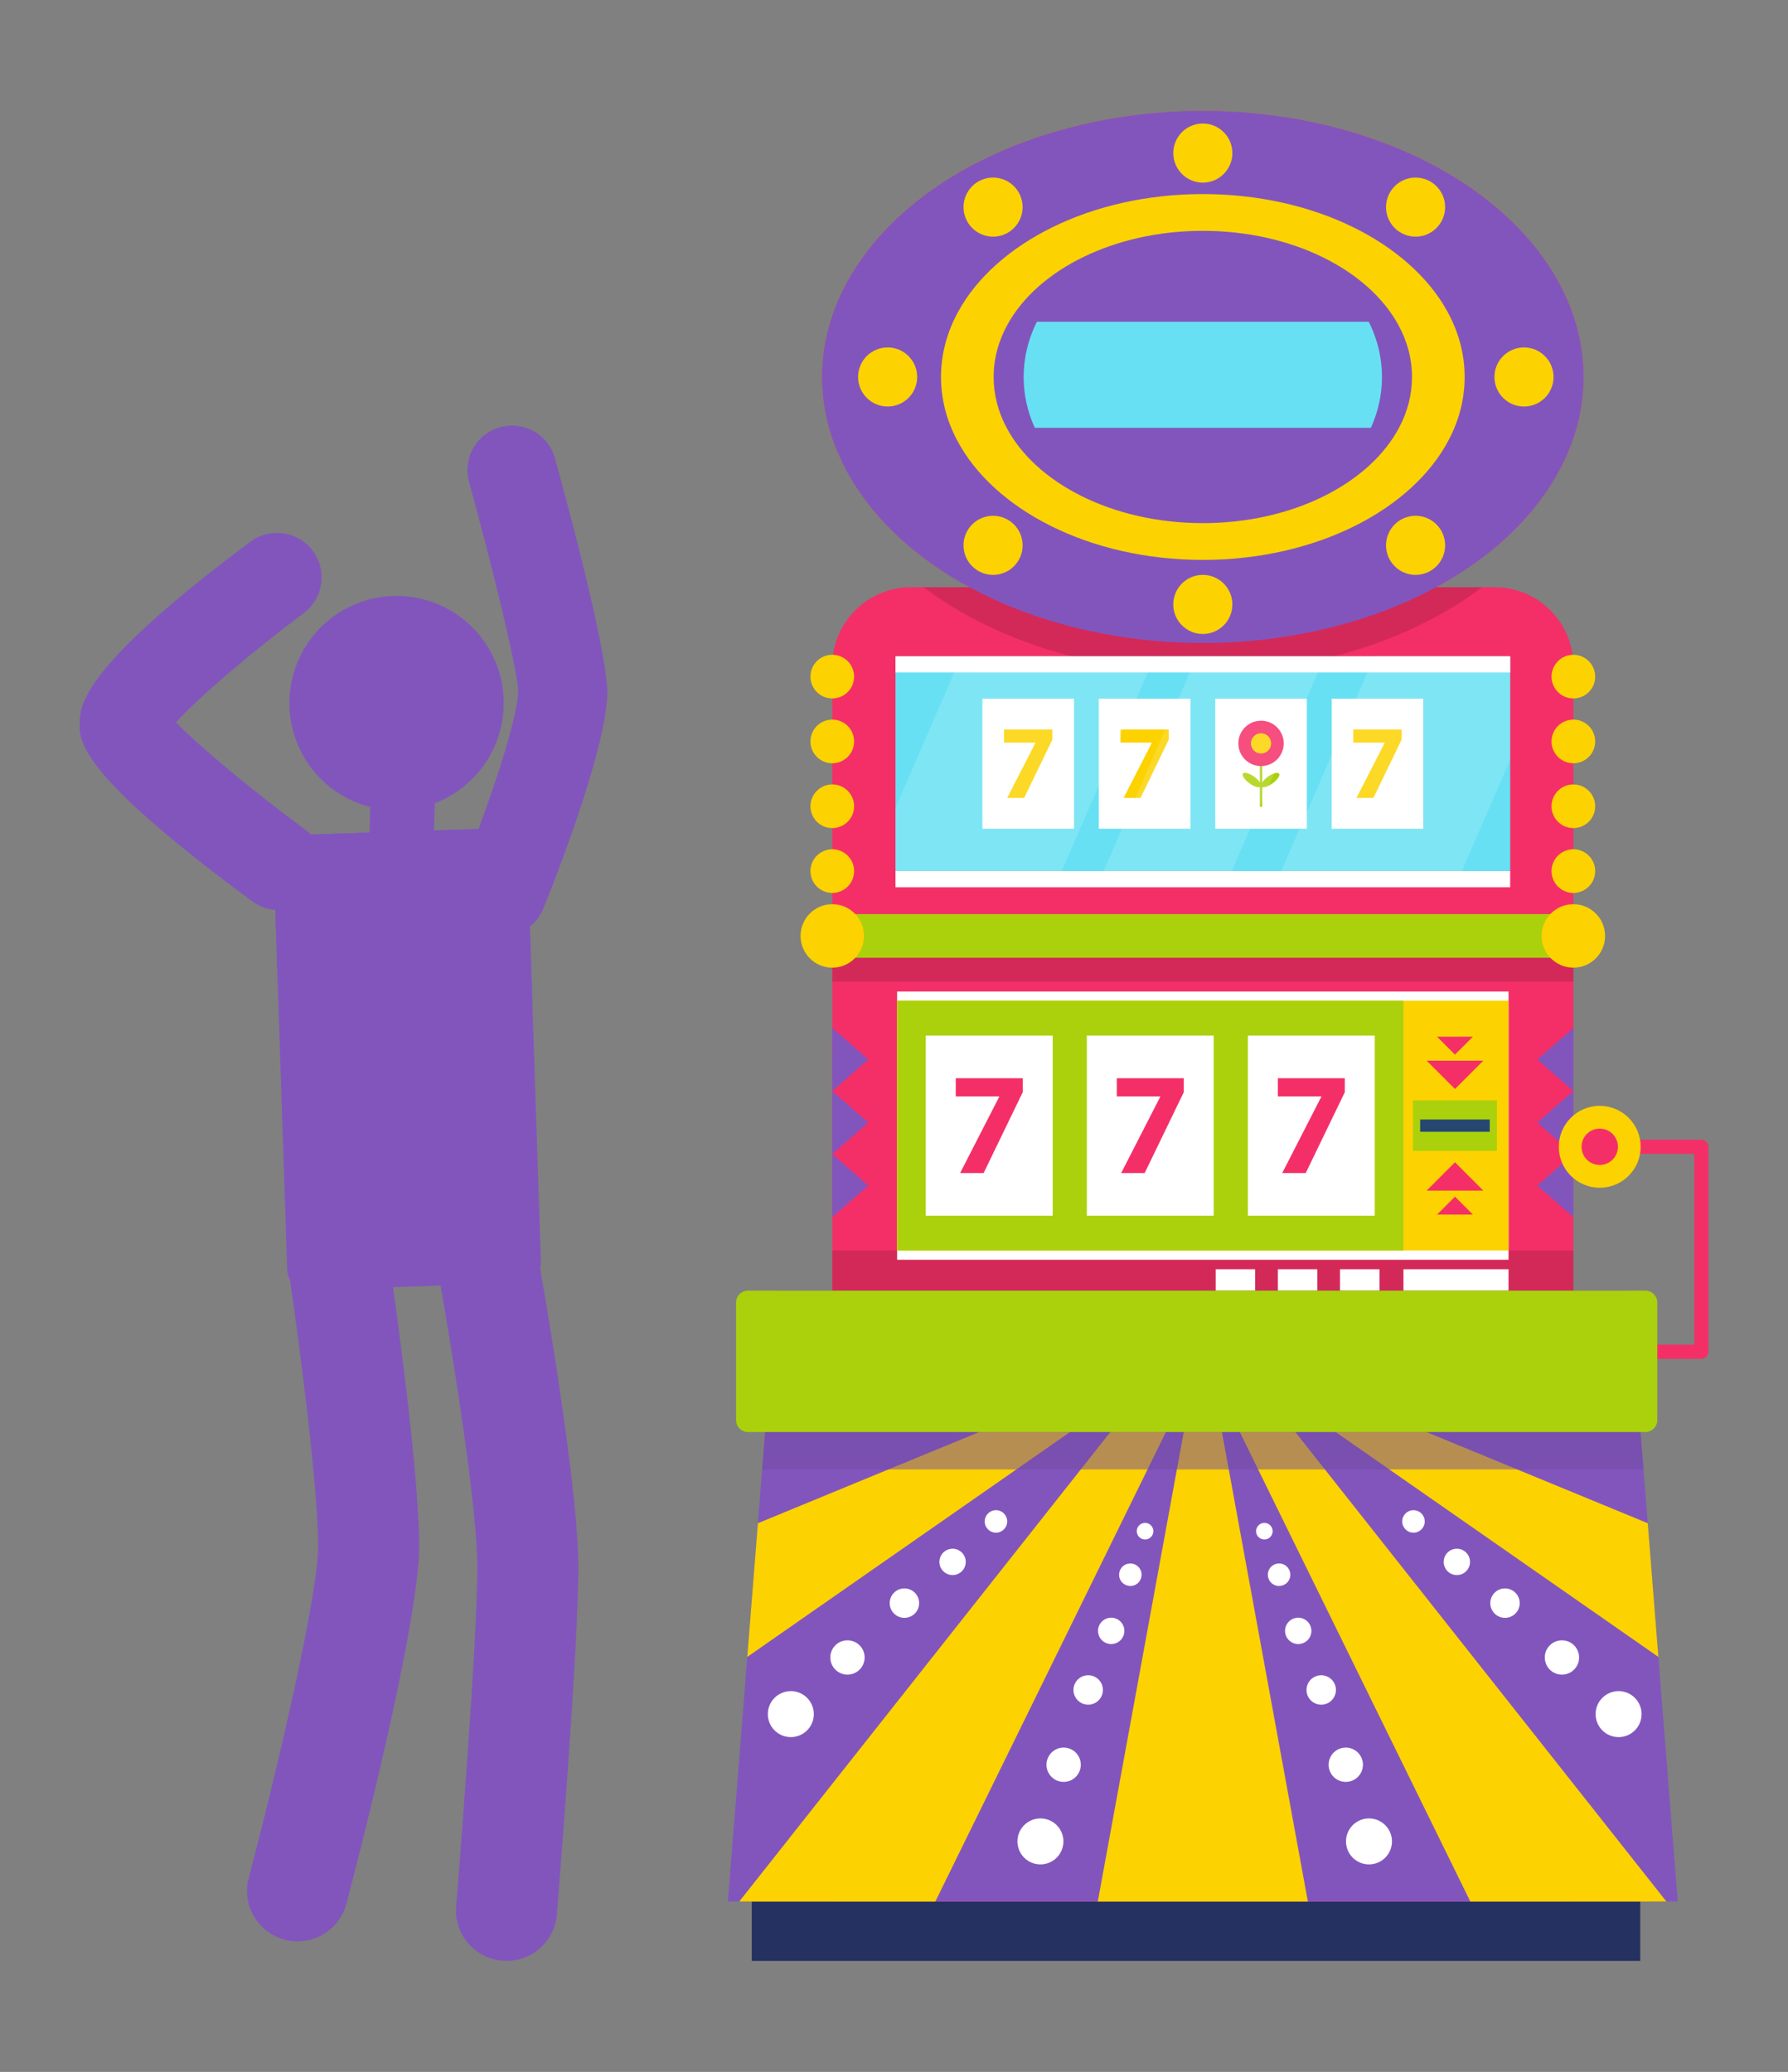 <?xml version="1.0" encoding="utf-8"?>
<svg xmlns="http://www.w3.org/2000/svg" enable-background="new 0 0 300.917 348.686" viewBox="0 0 300.917 348.686">
  <rect x="0" y="0" width="300.917" height="348.686" fill="#808080" stroke="none"/>
  <g>
    <g>
      <g>
        <g>
          <g>
            <g>
              <path d="M286.333,191.807h-15.912c-0.658,0-1.19,0.532-1.19,1.19c0,0.658,0.532,1.19,1.19,1.19h14.722v32.111&#xA;							h-6.446v2.38h7.636c0.658,0,1.19-0.532,1.19-1.19v-34.491C287.523,192.339,286.991,191.807,286.333,191.807z" fill="#f42f67"/>
            </g>
          </g>
          <g>
            <rect fill="#253161" height="17.916" width="149.528" x="126.521" y="312.091"/>
          </g>
          <g>
            <path d="M264.793,112.063v207.951H140.07V112.063c0-7.318,5.931-13.238,13.237-13.238h98.249&#xA;						C258.874,98.826,264.793,104.745,264.793,112.063z" fill="#f42f67"/>
          </g>
          <g>
            <polygon fill="#8255bd" points="282.365 320.014 122.498 320.014 125.767 278.853 127.55 256.352 128.268 247.3 129.309 234.087 130.646 217.197 274.217 217.197 275.554 234.087 276.595 247.3 277.312 256.352 279.096 278.853"/>
          </g>
          <g opacity=".3">
            <rect fill="#851a39" height="7.35" width="124.721" x="140.072" y="157.859"/>
          </g>
          <g opacity=".3">
            <rect fill="#851a39" height="6.826" width="124.721" x="140.072" y="210.454"/>
          </g>
          <g>
            <rect fill="#abd10c" height="7.35" width="124.721" x="140.072" y="153.835"/>
          </g>
          <g>
            <rect fill="#fff" height="45.143" width="102.901" x="150.982" y="166.866"/>
          </g>
          <g>
            <rect fill="#fcd200" height="42.034" width="102.901" x="150.982" y="168.42"/>
          </g>
          <g>
            <rect fill="#abd10c" height="42.034" width="85.215" x="150.982" y="168.42"/>
          </g>
          <g>
            <g>
              <rect fill="#abd10c" height="8.498" width="14.126" x="237.805" y="185.188"/>
            </g>
            <g>
              <rect fill="#264772" height="2.067" width="11.714" x="239.011" y="188.403"/>
            </g>
          </g>
          <g>
            <g>
              <g>
                <polygon fill="#f42f67" points="249.634 178.505 244.868 183.271 240.102 178.505"/>
              </g>
              <g>
                <polygon fill="#f42f67" points="247.883 174.471 244.868 177.486 241.854 174.471"/>
              </g>
            </g>
            <g>
              <g>
                <polygon fill="#f42f67" points="249.634 200.369 244.868 195.602 240.102 200.369"/>
              </g>
              <g>
                <polygon fill="#f42f67" points="247.883 204.403 244.868 201.388 241.854 204.403"/>
              </g>
            </g>
          </g>
          <g>
            <g>
              <rect fill="#fff" height="30.319" width="21.361" x="155.806" y="174.277"/>
            </g>
            <g>
              <rect fill="#fff" height="30.319" width="21.361" x="182.91" y="174.277"/>
            </g>
            <g>
              <rect fill="#fff" height="30.319" width="21.361" x="210.013" y="174.277"/>
            </g>
            <g>
              <g>
                <path d="M172.122,181.456v2.357l-6.58,13.604h-3.955l6.582-12.842v-0.049h-7.318v-3.07H172.122z" fill="#f42f67"/>
              </g>
            </g>
            <g>
              <g>
                <path d="M199.225,181.456v2.357l-6.58,13.604h-3.955l6.582-12.842v-0.049h-7.318v-3.07H199.225z" fill="#f42f67"/>
              </g>
            </g>
            <g>
              <g>
                <path d="M226.329,181.456v2.357l-6.58,13.604h-3.955l6.582-12.842v-0.049h-7.318v-3.07H226.329z" fill="#f42f67"/>
              </g>
            </g>
          </g>
          <g>
            <g>
              <polygon fill="#fcd200" points="208.651 241.002 247.453 320.016 280.452 320.016 218.001 241.002"/>
            </g>
            <g>
              <polygon fill="#fcd200" points="279.102 278.85 224.78 240.997 240.059 240.997 277.317 256.348"/>
            </g>
            <g>
              <polygon fill="#fcd200" points="199.22 241.002 184.755 320.016 220.111 320.016 205.646 241.002"/>
            </g>
            <g>
              <polygon fill="#fcd200" points="186.866 241.002 124.415 320.016 157.413 320.016 196.216 241.002"/>
            </g>
            <g>
              <polygon fill="#fcd200" points="180.086 240.997 125.764 278.85 127.549 256.348 164.807 240.997"/>
            </g>
          </g>
          <g>
            <g>
              <ellipse cx="202.433" cy="63.444" fill="#f42f67" rx="64.067" ry="44.765"/>
            </g>
            <g opacity=".3">
              <path d="M249.426,98.826c-11.69,8.829-28.419,14.352-46.994,14.352c-18.575,0-35.305-5.523-46.994-14.352H249.426&#xA;							z" fill="#851a39"/>
            </g>
            <g>
              <ellipse cx="202.433" cy="63.444" fill="#8255bd" rx="64.067" ry="44.765"/>
            </g>
            <g>
              <path d="M261.457,63.444c0,2.746-2.226,4.972-4.972,4.972c-2.746,0-4.972-2.226-4.972-4.972&#xA;							s2.226-4.972,4.972-4.972C259.231,58.471,261.457,60.698,261.457,63.444z" fill="#fcd200"/>
            </g>
            <g>
              <path d="M154.361,63.444c0,2.746-2.226,4.972-4.973,4.972c-2.746,0-4.972-2.226-4.972-4.972&#xA;							s2.226-4.972,4.972-4.972C152.135,58.471,154.361,60.698,154.361,63.444z" fill="#fcd200"/>
            </g>
            <g>
              <path d="M207.406,25.762c0,2.746-2.226,4.972-4.973,4.972c-2.746,0-4.972-2.226-4.972-4.972&#xA;							s2.226-4.972,4.972-4.972C205.179,20.789,207.406,23.016,207.406,25.762z" fill="#fcd200"/>
            </g>
            <g>
              <path d="M207.406,101.721c0,2.746-2.226,4.972-4.973,4.972c-2.746,0-4.972-2.226-4.972-4.972&#xA;							c0-2.746,2.226-4.972,4.972-4.972C205.179,96.748,207.406,98.974,207.406,101.721z" fill="#fcd200"/>
            </g>
            <g>
              <path d="M172.104,91.776c0,2.746-2.226,4.972-4.972,4.972c-2.746,0-4.972-2.226-4.972-4.972&#xA;							c0-2.746,2.226-4.972,4.972-4.972C169.878,86.804,172.104,89.03,172.104,91.776z" fill="#fcd200"/>
            </g>
            <g>
              <path d="M172.104,34.856c0,2.746-2.226,4.972-4.972,4.972c-2.746,0-4.972-2.226-4.972-4.972&#xA;							c0-2.746,2.226-4.972,4.972-4.972C169.878,29.884,172.104,32.11,172.104,34.856z" fill="#fcd200"/>
            </g>
            <g>
              <path d="M243.211,91.776c0,2.746-2.226,4.972-4.972,4.972c-2.746,0-4.972-2.226-4.972-4.972&#xA;							c0-2.746,2.226-4.972,4.972-4.972C240.985,86.804,243.211,89.03,243.211,91.776z" fill="#fcd200"/>
            </g>
            <g>
              <path d="M243.211,34.856c0,2.746-2.226,4.972-4.972,4.972c-2.746,0-4.972-2.226-4.972-4.972&#xA;							c0-2.746,2.226-4.972,4.972-4.972C240.985,29.884,243.211,32.11,243.211,34.856z" fill="#fcd200"/>
            </g>
          </g>
          <g>
            <path d="M246.497,63.444c0,3.701-0.928,7.259-2.653,10.543c-6.152,11.804-22.371,20.241-41.411,20.241&#xA;						c-19.039,0-35.258-8.437-41.41-20.241c-1.725-3.284-2.653-6.842-2.653-10.543c0-3.903,1.035-7.64,2.939-11.078&#xA;						c6.366-11.531,22.383-19.706,41.125-19.706c18.742,0,34.758,8.175,41.125,19.706C245.462,55.805,246.497,59.541,246.497,63.444&#xA;						z" fill="#fcd200"/>
          </g>
          <g>
            <path d="M237.637,63.444c0,2.957-0.742,5.799-2.12,8.423c-4.915,9.431-17.873,16.172-33.084,16.172&#xA;						c-15.211,0-28.169-6.74-33.084-16.172c-1.379-2.624-2.12-5.466-2.12-8.423c0-3.118,0.827-6.104,2.348-8.851&#xA;						c5.086-9.212,17.883-15.743,32.856-15.743c14.973,0,27.77,6.531,32.856,15.743C236.81,57.341,237.637,60.326,237.637,63.444z" fill="#8255bd"/>
          </g>
          <g>
            <path d="M230.342,54.151h-55.818c-0.074,0.149-0.162,0.292-0.233,0.443c-1.303,2.748-2.011,5.733-2.011,8.851&#xA;						c0,2.957,0.635,5.799,1.816,8.423c0.02,0.045,0.046,0.088,0.066,0.133h56.542c0.02-0.045,0.046-0.088,0.066-0.133&#xA;						c1.181-2.624,1.816-5.466,1.816-8.423c0-3.118-0.708-6.104-2.011-8.851C230.504,54.443,230.417,54.3,230.342,54.151z" fill="#67e0f3"/>
          </g>
          <g>
            <rect fill="#fff" height="3.594" width="17.686" x="236.198" y="213.605"/>
          </g>
          <g>
            <rect fill="#fff" height="3.594" width="6.646" x="225.521" y="213.605"/>
          </g>
          <g>
            <rect fill="#fff" height="3.594" width="6.646" x="215.058" y="213.605"/>
          </g>
          <g>
            <rect fill="#fff" height="3.594" width="6.646" x="204.596" y="213.605"/>
          </g>
          <g>
            <g>
              <rect fill="#67e0f3" height="36.145" width="103.453" x="150.707" y="110.455"/>
            </g>
            <g>
              <rect fill="#fff" height="2.718" width="103.453" x="150.707" y="146.6"/>
            </g>
            <g>
              <rect fill="#fff" height="2.718" width="103.453" x="150.707" y="110.455"/>
            </g>
            <g>
              <g>
                <g>
                  <rect fill="#fff" height="21.882" width="15.417" x="165.334" y="117.586"/>
                </g>
                <g>
                  <g>
                    <path d="M177.11,122.768v1.701l-4.749,9.818h-2.854l4.75-9.268v-0.035h-5.281v-2.216H177.11z" fill="#fcd200"/>
                  </g>
                </g>
              </g>
              <g>
                <g>
                  <rect fill="#fff" height="21.882" width="15.417" x="184.928" y="117.586"/>
                </g>
                <g>
                  <g>
                    <path d="M196.704,122.768v1.701l-4.749,9.818H189.1l4.751-9.268v-0.035h-5.281v-2.216H196.704z" fill="#fcd200"/>
                  </g>
                </g>
              </g>
              <g>
                <g>
                  <rect fill="#fff" height="21.882" width="15.417" x="224.115" y="117.586"/>
                </g>
                <g>
                  <g>
                    <path d="M235.891,122.768v1.701l-4.749,9.818h-2.855l4.751-9.268v-0.035h-5.281v-2.216H235.891z" fill="#fcd200"/>
                  </g>
                </g>
              </g>
              <g>
                <g>
                  <g>
                    <rect fill="#fff" height="21.882" width="15.417" x="204.521" y="117.586"/>
                  </g>
                </g>
                <g>
                  <g>
                    <g>
                      <rect fill="#abd10c" height="10.729" width=".401" x="212.029" y="125.035"/>
                    </g>
                    <g>
                      <g>
                        <path d="M211.084,130.722c0.825,0.598,1.315,1.33,1.094,1.635c-0.221,0.306-1.07,0.07-1.895-0.528&#xA;												c-0.825-0.597-1.315-1.33-1.093-1.635C209.411,129.888,210.259,130.124,211.084,130.722z" fill="#abd10c"/>
                      </g>
                      <g>
                        <path d="M213.376,130.722c-0.825,0.598-1.314,1.33-1.093,1.635c0.221,0.306,1.07,0.07,1.895-0.528&#xA;												c0.825-0.597,1.315-1.33,1.093-1.635C215.049,129.888,214.201,130.124,213.376,130.722z" fill="#abd10c"/>
                      </g>
                    </g>
                  </g>
                  <g>
                    <g>
                      <path d="M216.048,125.109c0,2.109-1.71,3.818-3.818,3.818c-2.109,0-3.818-1.709-3.818-3.818&#xA;											c0-2.109,1.71-3.818,3.818-3.818C214.339,121.29,216.048,123,216.048,125.109z" fill="#f42f67"/>
                    </g>
                    <g>
                      <path d="M213.933,125.109c0,0.94-0.762,1.703-1.703,1.703c-0.94,0-1.702-0.763-1.702-1.703&#xA;											c0-0.941,0.762-1.703,1.702-1.703C213.17,123.406,213.933,124.168,213.933,125.109z" fill="#fcd200"/>
                    </g>
                  </g>
                </g>
              </g>
            </g>
            <g opacity=".5">
              <g opacity=".3">
                <polygon fill="#fff" points="194.37 110.455 178.687 146.6 150.707 146.6 150.707 135.955 161.772 110.455"/>
              </g>
              <g opacity=".3">
                <polygon fill="#fff" points="222.985 110.455 207.302 146.6 185.745 146.6 201.416 110.455"/>
              </g>
              <g opacity=".3">
                <polygon fill="#fff" points="254.16 110.455 254.16 127.861 246.037 146.6 215.628 146.6 231.299 110.455"/>
              </g>
            </g>
          </g>
          <g opacity=".5">
            <polygon fill="#7049a3" points="276.595 247.3 128.268 247.3 129.309 234.087 275.554 234.087"/>
          </g>
          <g>
            <path d="M276.908,241.002H125.891c-1.111,0-2.012-0.901-2.012-2.012v-19.776c0-1.111,0.901-2.012,2.012-2.012&#xA;						h151.016c1.111,0,2.012,0.901,2.012,2.012v19.776C278.92,240.101,278.019,241.002,276.908,241.002z" fill="#abd10c"/>
          </g>
          <g>
            <g>
              <g>
                <polygon fill="#8255bd" points="140.072 173.001 140.072 183.611 146.129 178.306"/>
              </g>
            </g>
            <g>
              <g>
                <polygon fill="#8255bd" points="140.072 183.611 140.072 194.221 146.129 188.916"/>
              </g>
            </g>
            <g>
              <g>
                <polygon fill="#8255bd" points="140.072 194.221 140.072 204.831 146.129 199.526"/>
              </g>
            </g>
          </g>
          <g>
            <g>
              <g>
                <polygon fill="#8255bd" points="264.793 173.001 264.793 183.611 258.736 178.306"/>
              </g>
            </g>
            <g>
              <g>
                <polygon fill="#8255bd" points="264.793 183.611 264.793 194.221 258.736 188.916"/>
              </g>
            </g>
            <g>
              <g>
                <polygon fill="#8255bd" points="264.793 194.221 264.793 204.831 258.736 199.526"/>
              </g>
            </g>
          </g>
          <g>
            <g>
              <path d="M145.413,157.51c0,2.949-2.391,5.34-5.34,5.34c-2.949,0-5.34-2.391-5.34-5.34&#xA;							c0-2.949,2.391-5.34,5.34-5.34C143.022,152.17,145.413,154.561,145.413,157.51z" fill="#fcd200"/>
            </g>
            <g>
              <path d="M143.747,146.6c0,2.03-1.646,3.675-3.675,3.675c-2.03,0-3.675-1.645-3.675-3.675s1.645-3.675,3.675-3.675&#xA;							C142.102,142.925,143.747,144.57,143.747,146.6z" fill="#fcd200"/>
            </g>
            <g>
              <path d="M143.747,135.689c0,2.03-1.646,3.675-3.675,3.675c-2.03,0-3.675-1.645-3.675-3.675&#xA;							c0-2.03,1.645-3.675,3.675-3.675C142.102,132.014,143.747,133.66,143.747,135.689z" fill="#fcd200"/>
            </g>
            <g>
              <path d="M143.747,124.779c0,2.03-1.646,3.675-3.675,3.675c-2.03,0-3.675-1.645-3.675-3.675&#xA;							c0-2.03,1.645-3.675,3.675-3.675C142.102,121.104,143.747,122.749,143.747,124.779z" fill="#fcd200"/>
            </g>
            <g>
              <path d="M143.747,113.869c0,2.03-1.646,3.675-3.675,3.675c-2.03,0-3.675-1.645-3.675-3.675&#xA;							c0-2.03,1.645-3.675,3.675-3.675C142.102,110.194,143.747,111.839,143.747,113.869z" fill="#fcd200"/>
            </g>
          </g>
          <g>
            <g>
              <path d="M270.134,157.51c0,2.949-2.391,5.34-5.34,5.34c-2.95,0-5.34-2.391-5.34-5.34&#xA;							c0-2.949,2.391-5.34,5.34-5.34C267.743,152.17,270.134,154.561,270.134,157.51z" fill="#fcd200"/>
            </g>
            <g>
              <path d="M268.469,146.6c0,2.03-1.645,3.675-3.675,3.675c-2.03,0-3.675-1.645-3.675-3.675s1.645-3.675,3.675-3.675&#xA;							C266.824,142.925,268.469,144.57,268.469,146.6z" fill="#fcd200"/>
            </g>
            <g>
              <path d="M268.469,135.689c0,2.03-1.645,3.675-3.675,3.675c-2.03,0-3.675-1.645-3.675-3.675&#xA;							c0-2.03,1.645-3.675,3.675-3.675C266.824,132.014,268.469,133.66,268.469,135.689z" fill="#fcd200"/>
            </g>
            <g>
              <path d="M268.469,124.779c0,2.03-1.645,3.675-3.675,3.675c-2.03,0-3.675-1.645-3.675-3.675&#xA;							c0-2.03,1.645-3.675,3.675-3.675C266.824,121.104,268.469,122.749,268.469,124.779z" fill="#fcd200"/>
            </g>
            <g>
              <path d="M268.469,113.869c0,2.03-1.645,3.675-3.675,3.675c-2.03,0-3.675-1.645-3.675-3.675&#xA;							c0-2.03,1.645-3.675,3.675-3.675C266.824,110.194,268.469,111.839,268.469,113.869z" fill="#fcd200"/>
            </g>
          </g>
          <g>
            <g>
              <g>
                <path d="M276.122,192.997c0,3.806-3.085,6.891-6.891,6.891c-3.806,0-6.891-3.085-6.891-6.891&#xA;								c0-3.806,3.085-6.891,6.891-6.891C273.037,186.106,276.122,189.191,276.122,192.997z" fill="#fcd200"/>
              </g>
            </g>
            <g>
              <g>
                <path d="M272.29,192.997c0,1.689-1.369,3.059-3.059,3.059s-3.059-1.369-3.059-3.059&#xA;								c0-1.689,1.369-3.059,3.059-3.059S272.29,191.308,272.29,192.997z" fill="#f42f67"/>
              </g>
            </g>
          </g>
          <g>
            <g>
              <g>
                <path d="M136.964,288.474c0,2.137-1.732,3.87-3.87,3.87c-2.137,0-3.87-1.733-3.87-3.87&#xA;								c0-2.137,1.733-3.87,3.87-3.87C135.232,284.605,136.964,286.337,136.964,288.474z" fill="#fff"/>
              </g>
              <g>
                <path d="M145.516,278.941c0,1.595-1.293,2.888-2.888,2.888c-1.595,0-2.889-1.293-2.889-2.888&#xA;								c0-1.595,1.293-2.888,2.889-2.888C144.223,276.053,145.516,277.346,145.516,278.941z" fill="#fff"/>
              </g>
              <g>
                <path d="M154.688,269.797c0,1.368-1.109,2.477-2.477,2.477s-2.477-1.109-2.477-2.477&#xA;								c0-1.368,1.109-2.477,2.477-2.477S154.688,268.429,154.688,269.797z" fill="#fff"/>
              </g>
              <g>
                <path d="M162.532,262.857c0,1.225-0.992,2.217-2.217,2.217c-1.225,0-2.217-0.992-2.217-2.217&#xA;								c0-1.224,0.993-2.217,2.217-2.217C161.54,260.64,162.532,261.632,162.532,262.857z" fill="#fff"/>
              </g>
              <g>
                <path d="M169.511,256.046c0,1.046-0.848,1.895-1.895,1.895c-1.046,0-1.894-0.848-1.894-1.895&#xA;								c0-1.046,0.848-1.895,1.894-1.895C168.662,254.151,169.511,254.999,169.511,256.046z" fill="#fff"/>
              </g>
            </g>
            <g>
              <g>
                <path d="M178.514,308.071c1.009,1.884,0.299,4.229-1.585,5.238c-1.884,1.009-4.229,0.299-5.238-1.585&#xA;								c-1.009-1.884-0.299-4.229,1.585-5.238C175.161,305.477,177.506,306.187,178.514,308.071z" fill="#fff"/>
              </g>
              <g>
                <path d="M181.555,295.63c0.753,1.406,0.223,3.157-1.183,3.909c-1.407,0.753-3.157,0.223-3.91-1.183&#xA;								c-0.753-1.406-0.223-3.157,1.183-3.91C179.052,293.694,180.802,294.224,181.555,295.63z" fill="#fff"/>
              </g>
              <g>
                <path d="M185.325,283.24c0.645,1.206,0.191,2.707-1.015,3.352c-1.206,0.645-2.707,0.191-3.352-1.015&#xA;								c-0.645-1.206-0.191-2.707,1.015-3.352C183.179,281.579,184.68,282.034,185.325,283.24z" fill="#fff"/>
              </g>
              <g>
                <path d="M188.966,273.42c0.578,1.079,0.171,2.423-0.908,3.001c-1.079,0.578-2.423,0.171-3.001-0.908&#xA;								c-0.578-1.08-0.171-2.423,0.908-3.001C187.044,271.933,188.388,272.34,188.966,273.42z" fill="#fff"/>
              </g>
              <g>
                <path d="M191.904,264.121c0.494,0.923,0.146,2.07-0.776,2.565c-0.922,0.494-2.071,0.146-2.564-0.776&#xA;								c-0.494-0.922-0.146-2.07,0.776-2.564C190.262,262.851,191.41,263.199,191.904,264.121z" fill="#fff"/>
              </g>
              <g>
                <path d="M193.943,257.03c0.364,0.68,0.108,1.527-0.572,1.891c-0.681,0.364-1.527,0.108-1.891-0.573&#xA;								c-0.364-0.681-0.108-1.527,0.572-1.891C192.732,256.093,193.578,256.349,193.943,257.03z" fill="#fff"/>
              </g>
            </g>
          </g>
          <g>
            <g>
              <g>
                <path d="M268.536,288.474c0,2.137,1.733,3.87,3.87,3.87c2.137,0,3.87-1.733,3.87-3.87&#xA;								c0-2.137-1.733-3.87-3.87-3.87C270.269,284.605,268.536,286.337,268.536,288.474z" fill="#fff"/>
              </g>
              <g>
                <path d="M259.984,278.941c0,1.595,1.293,2.888,2.888,2.888c1.595,0,2.888-1.293,2.888-2.888&#xA;								c0-1.595-1.293-2.888-2.888-2.888C261.277,276.053,259.984,277.346,259.984,278.941z" fill="#fff"/>
              </g>
              <g>
                <path d="M250.812,269.797c0,1.368,1.109,2.477,2.477,2.477c1.368,0,2.477-1.109,2.477-2.477&#xA;								c0-1.368-1.109-2.477-2.477-2.477C251.921,267.32,250.812,268.429,250.812,269.797z" fill="#fff"/>
              </g>
              <g>
                <path d="M242.968,262.857c0,1.225,0.993,2.217,2.217,2.217s2.217-0.992,2.217-2.217&#xA;								c0-1.224-0.993-2.217-2.217-2.217S242.968,261.632,242.968,262.857z" fill="#fff"/>
              </g>
              <g>
                <circle cx="237.884" cy="256.046" fill="#fff" r="1.895"/>
              </g>
            </g>
            <g>
              <g>
                <path d="M226.986,308.071c-1.009,1.884-0.299,4.229,1.585,5.238c1.884,1.009,4.229,0.299,5.238-1.585&#xA;								c1.008-1.884,0.299-4.229-1.585-5.238C230.34,305.477,227.995,306.187,226.986,308.071z" fill="#fff"/>
              </g>
              <g>
                <path d="M223.945,295.63c-0.753,1.406-0.223,3.157,1.183,3.909c1.406,0.753,3.157,0.223,3.91-1.183&#xA;								c0.753-1.406,0.223-3.157-1.184-3.91C226.449,293.694,224.698,294.224,223.945,295.63z" fill="#fff"/>
              </g>
              <g>
                <path d="M220.175,283.24c-0.645,1.206-0.191,2.707,1.015,3.352c1.206,0.645,2.707,0.191,3.352-1.015&#xA;								c0.646-1.206,0.191-2.707-1.014-3.352C222.322,281.579,220.821,282.034,220.175,283.24z" fill="#fff"/>
              </g>
              <g>
                <path d="M216.535,273.42c-0.578,1.079-0.171,2.423,0.908,3.001c1.079,0.578,2.423,0.171,3.001-0.908&#xA;								c0.578-1.08,0.171-2.423-0.908-3.001C218.456,271.933,217.112,272.34,216.535,273.42z" fill="#fff"/>
              </g>
              <g>
                <path d="M213.596,264.121c-0.494,0.923-0.146,2.07,0.776,2.565c0.923,0.494,2.071,0.146,2.564-0.776&#xA;								c0.494-0.922,0.146-2.07-0.776-2.564C215.238,262.851,214.09,263.199,213.596,264.121z" fill="#fff"/>
              </g>
              <g>
                <path d="M211.558,257.03c-0.364,0.68-0.108,1.527,0.572,1.891c0.68,0.364,1.527,0.108,1.891-0.573&#xA;								c0.364-0.681,0.108-1.527-0.573-1.891C212.769,256.093,211.922,256.349,211.558,257.03z" fill="#fff"/>
              </g>
            </g>
          </g>
        </g>
        <g>
          <g>
            <g>
              <g>
                <path d="M13.928,122.872c0.334,3.391,3.574,9.781,28.814,28.408c3.109,2.295,7.492,1.635,9.787-1.477&#xA;								c2.297-3.107,1.635-7.492-1.475-9.789c-8.471-6.254-18.258-14.301-22.107-18.432c3.674-4.27,13.404-12.488,21.859-18.781&#xA;								c3.102-2.307,3.748-6.689,1.438-9.795c-2.309-3.102-6.693-3.746-9.793-1.438c-28.184,20.969-28.434,27.23-28.541,29.904&#xA;								C13.893,121.89,13.877,122.345,13.928,122.872z" fill="#8255bd"/>
                <path d="M46.893,153.149C46.893,153.149,46.893,153.149,46.893,153.149c-1.611-0.001-3.149-0.507-4.447-1.466&#xA;								c-25.025-18.469-28.651-25.072-29.016-28.762c-0.052-0.544-0.039-1.005-0.02-1.469c0.11-2.744,0.369-9.174,28.742-30.284&#xA;								c1.304-0.971,2.849-1.483,4.47-1.483c2.362,0,4.614,1.131,6.023,3.023c1.196,1.609,1.695,3.587,1.404,5.568&#xA;								c-0.291,1.981-1.337,3.731-2.944,4.927c-8.76,6.52-17.854,14.302-21.481,18.367c3.788,3.944,12.987,11.589,21.728,18.042&#xA;								c1.611,1.19,2.663,2.938,2.962,4.918c0.299,1.982-0.192,3.96-1.382,5.57C51.525,152.009,49.267,153.149,46.893,153.149z&#xA;								 M46.623,90.685c-1.404,0-2.743,0.444-3.872,1.286c-27.991,20.825-28.235,26.92-28.34,29.522&#xA;								c-0.019,0.445-0.031,0.852,0.016,1.331c0.316,3.211,3.626,9.613,28.613,28.054c1.126,0.831,2.458,1.27,3.853,1.27&#xA;								c0.001,0,0.001,0,0.001,0c2.058,0,4.015-0.987,5.234-2.642c1.031-1.395,1.457-3.109,1.198-4.827&#xA;								c-0.259-1.717-1.171-3.231-2.567-4.263c-9.031-6.668-18.565-14.618-22.177-18.493l-0.305-0.327l0.292-0.34&#xA;								c3.447-4.006,12.879-12.112,21.94-18.857c1.394-1.036,2.3-2.553,2.553-4.269c0.252-1.718-0.18-3.432-1.218-4.825&#xA;								C50.604,91.64,48.701,90.685,46.623,90.685z" fill="#8255bd"/>
              </g>
            </g>
          </g>
          <g>
            <path d="M91.036,212.337c0.064,1.904-1.43,3.5-3.334,3.562l-35.803,1.186c-1.906,0.062-3.5-1.432-3.562-3.336&#xA;						l-2.305-69.637c-0.062-1.906,1.43-3.5,3.336-3.564l35.803-1.184c1.904-0.062,3.5,1.43,3.562,3.334L91.036,212.337z" fill="#8255bd"/>
          </g>
          <g>
            <g>
              <g>
                <path d="M87.852,72.327c-1.127-0.281-2.342-0.285-3.543,0.047c-3.727,1.027-5.916,4.881-4.889,8.607&#xA;								c3.99,14.492,8.299,32.186,8.297,35.502c-0.301,5.889-6.113,22.115-9.705,30.943c-1.457,3.582,0.264,7.664,3.846,9.121&#xA;								c3.578,1.459,7.664-0.264,9.121-3.846c1.043-2.562,10.197-25.322,10.723-35.572c0.311-6.064-6.039-29.9-8.785-39.867&#xA;								C92.221,74.738,90.227,72.917,87.852,72.327z" fill="#8255bd"/>
                <path d="M84.495,157.567C84.494,157.567,84.494,157.567,84.495,157.567c-0.971,0-1.921-0.187-2.825-0.556&#xA;								c-1.856-0.755-3.307-2.187-4.085-4.032c-0.777-1.846-0.79-3.884-0.035-5.74c3.579-8.799,9.37-24.935,9.669-30.78&#xA;								c0.001-3.242-4.297-20.878-8.28-35.344c-0.532-1.931-0.28-3.954,0.709-5.695c0.989-1.742,2.598-2.994,4.529-3.527&#xA;								c1.24-0.341,2.553-0.359,3.797-0.05c2.628,0.653,4.707,2.679,5.426,5.288c2.751,9.986,9.117,33.878,8.802,40.025&#xA;								c-0.53,10.343-9.713,33.167-10.759,35.735C90.287,155.732,87.559,157.567,84.495,157.567z M86.171,72.62&#xA;								c-0.582,0-1.163,0.079-1.729,0.235c-3.455,0.953-5.492,4.539-4.539,7.993c4,14.529,8.316,32.284,8.314,35.635&#xA;								c-0.306,5.993-6.138,22.273-9.742,31.132c-0.654,1.608-0.644,3.375,0.031,4.975c0.674,1.6,1.932,2.841,3.54,3.495&#xA;								c0.784,0.319,1.607,0.481,2.447,0.481h0.001c2.656,0,5.02-1.591,6.021-4.053c1.039-2.553,10.164-25.23,10.687-35.409&#xA;								c0.307-6.003-6.029-29.77-8.769-39.709c-0.622-2.261-2.424-4.018-4.702-4.583C87.22,72.685,86.696,72.62,86.171,72.62z" fill="#8255bd"/>
              </g>
            </g>
          </g>
          <g>
            <path d="M46.743,165.568l-0.711-21.455c-0.062-1.906,1.43-3.5,3.336-3.564l35.803-1.184&#xA;						c1.904-0.062,3.5,1.43,3.562,3.334l0.871,26.301l-19.24-10.658L46.743,165.568z" fill="#8255bd"/>
          </g>
          <g>
            <g>
              <path d="M85.254,330.007c4.381,0,8.1-3.365,8.461-7.811c0.154-1.889,3.766-46.391,3.609-59.125&#xA;							c-0.174-14.52-6.445-49.789-6.713-51.283c-0.826-4.619-5.24-7.699-9.863-6.871c-4.621,0.824-7.697,5.24-6.871,9.861&#xA;							c0.062,0.352,6.291,35.373,6.449,48.498c0.146,11.951-3.518,57.086-3.555,57.539c-0.381,4.68,3.104,8.781,7.781,9.162&#xA;							C84.788,329.997,85.022,330.007,85.254,330.007z" fill="#8255bd"/>
            </g>
          </g>
          <g>
            <g>
              <path d="M50.086,326.724c3.764,0,7.205-2.52,8.211-6.33c1.271-4.812,12.414-47.398,12.254-60.656&#xA;							c-0.174-14.391-4.85-46.338-5.049-47.689c-0.682-4.645-5.004-7.854-9.645-7.174c-4.644,0.684-7.857,5.002-7.174,9.646&#xA;							c0.047,0.32,4.709,32.168,4.869,45.424c0.1,8.246-7.119,38.791-11.691,56.107c-1.199,4.539,1.51,9.189,6.047,10.389&#xA;							C48.637,326.632,49.368,326.724,50.086,326.724z" fill="#8255bd"/>
            </g>
          </g>
          <g>
            <g>
              <g>
                <path d="M84.768,118.861c-0.297,9.957-8.607,17.789-18.564,17.492c-9.953-0.295-17.787-8.607-17.49-18.562&#xA;								c0.295-9.957,8.605-17.789,18.561-17.494C77.233,100.593,85.063,108.904,84.768,118.861z" fill="#8255bd"/>
              </g>
              <g>
                <path d="M72.895,144.546c-0.057,1.904-1.99,3.393-4.318,3.324l-2.408-0.072c-2.328-0.068-4.17-1.67-4.115-3.574&#xA;								l0.4-13.469c0.057-1.906,1.988-3.394,4.32-3.324l2.408,0.07c2.326,0.07,4.168,1.67,4.113,3.574L72.895,144.546z" fill="#8255bd"/>
              </g>
            </g>
          </g>
          <g>
            <path d="M78.004,128.679H67.879C67.879,128.679,73.004,134.304,78.004,128.679z" fill="#8255bd"/>
          </g>
        </g>
      </g>
    </g>
  </g>
</svg>